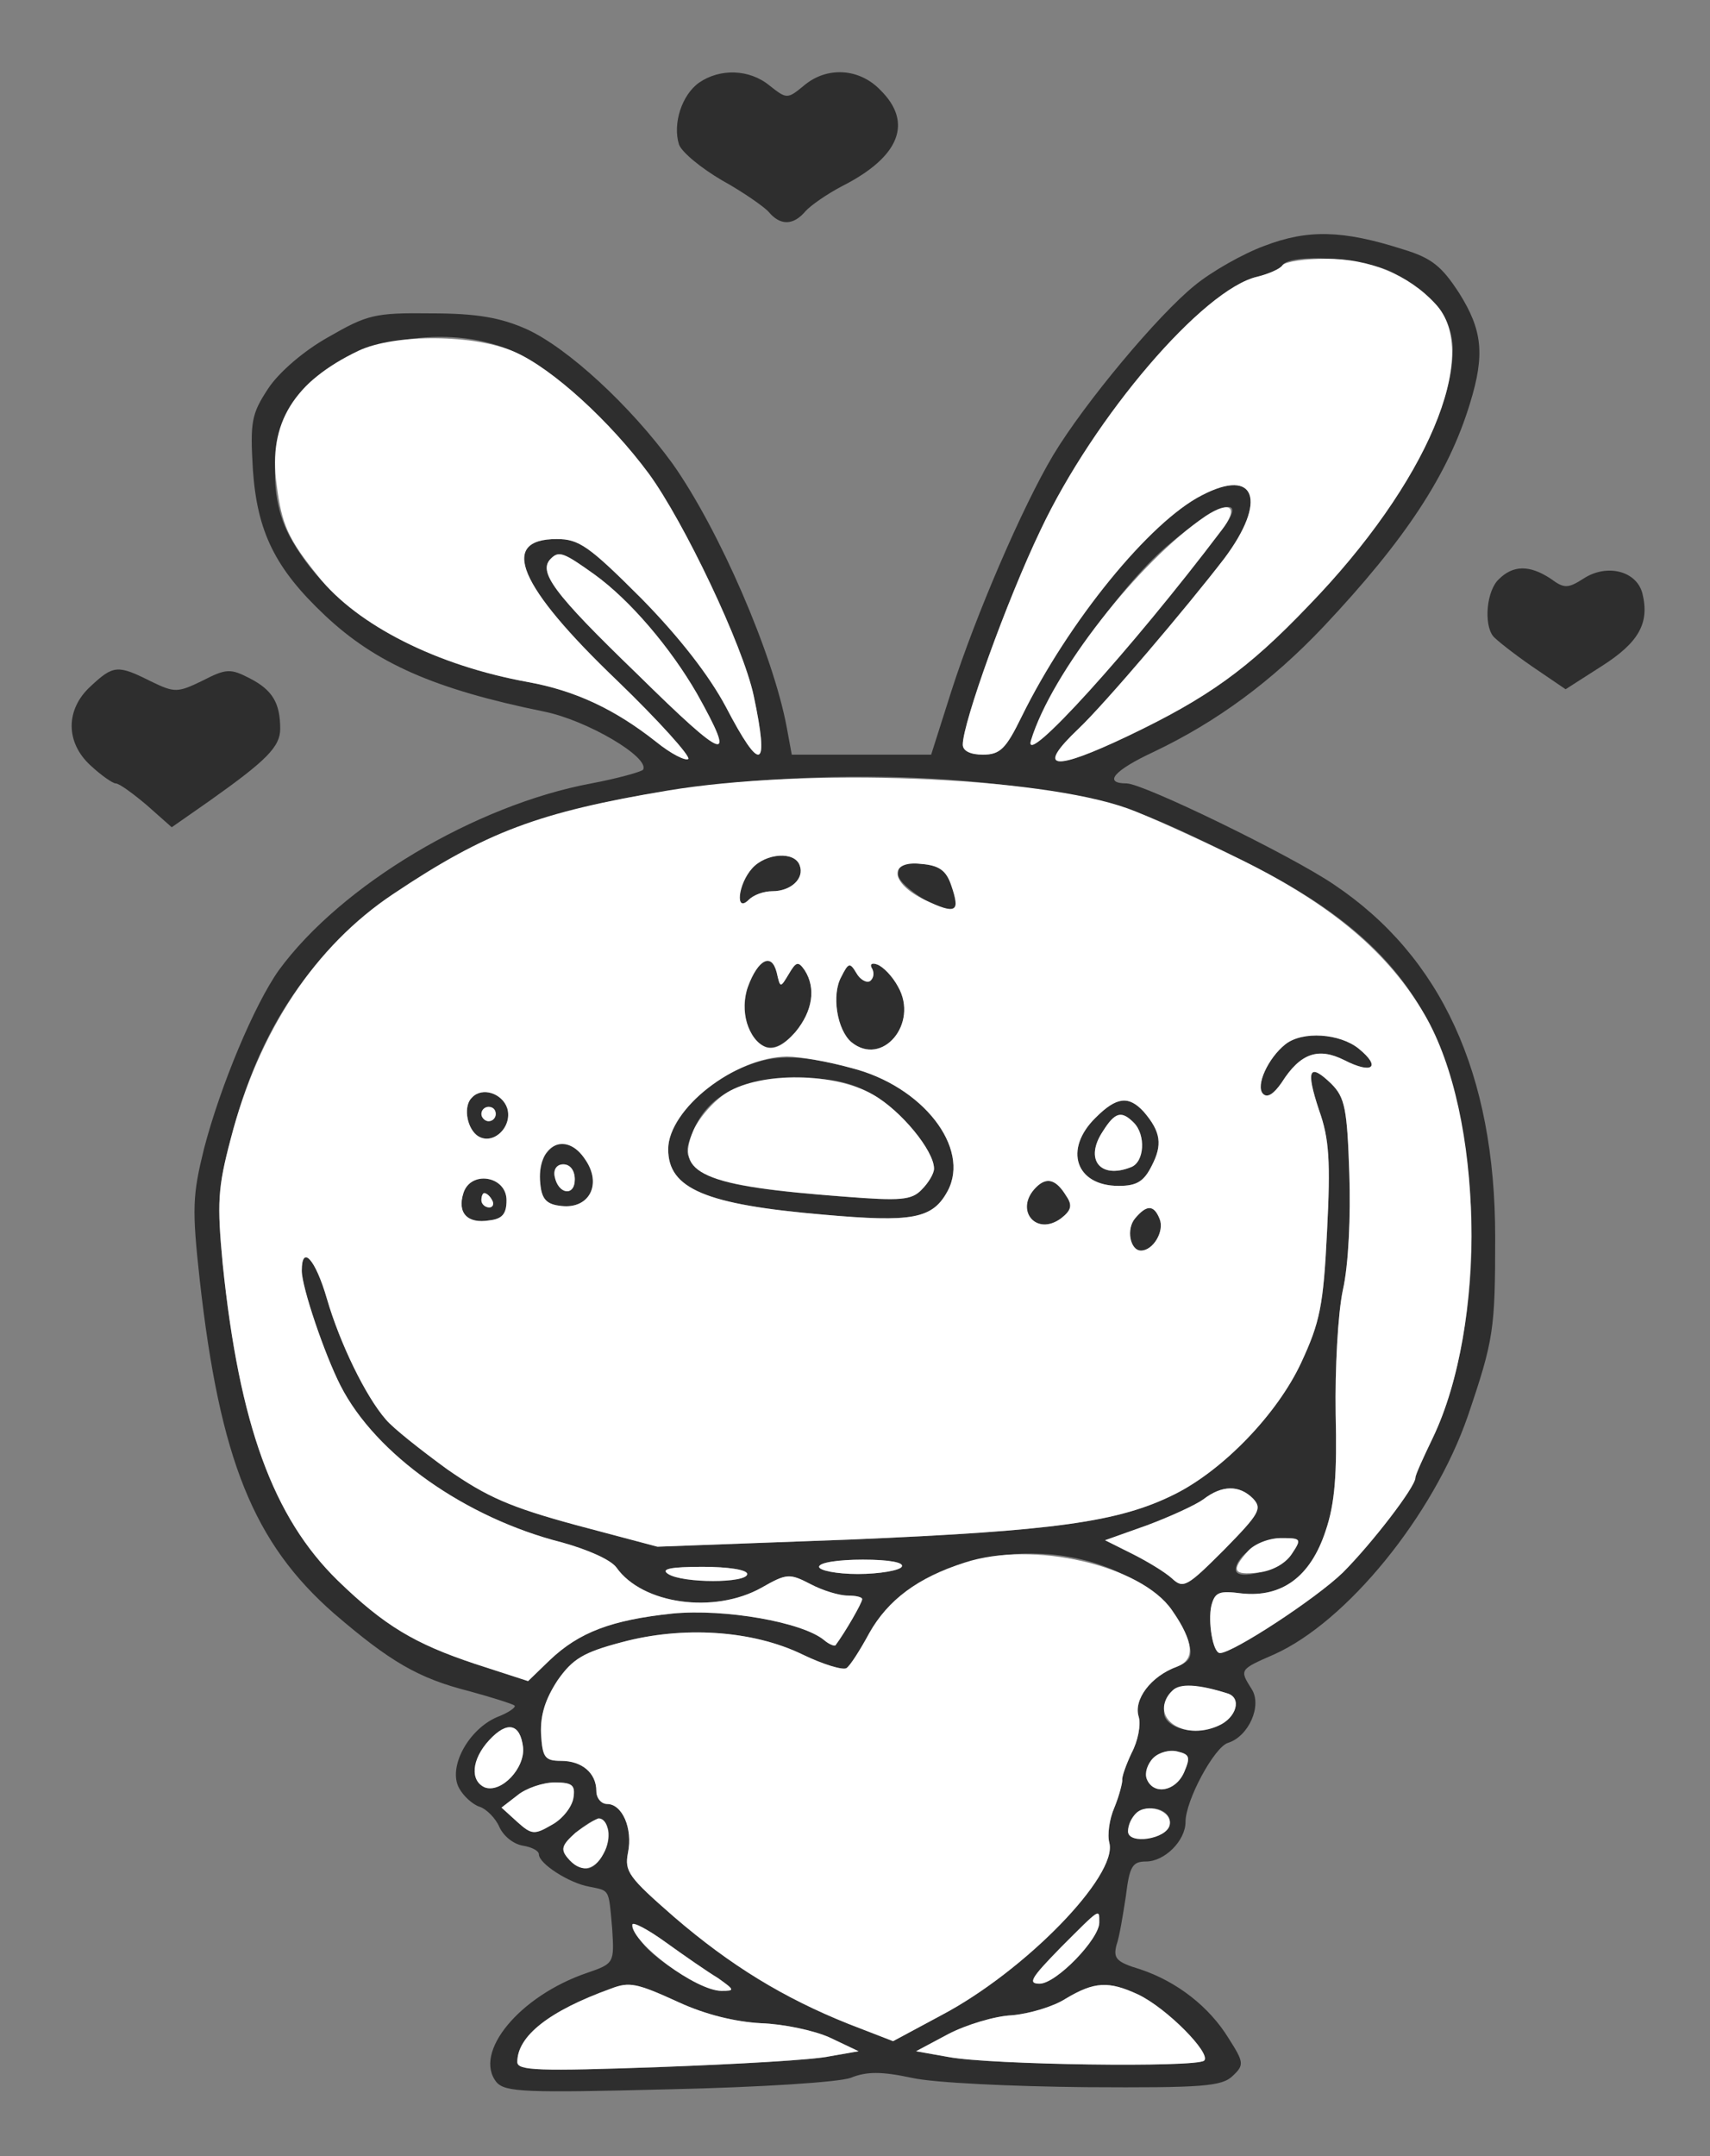 <!--?xml version="1.0" standalone="no"?-->

<svg version="1.0" xmlns="http://www.w3.org/2000/svg" width="238pt" height="300pt" viewBox="0 0 238 300" preserveAspectRatio="xMidYMid meet">
<rect x="0" y="0" width="238" height="300" fill="#808080" stroke="none"/>
<g transform="translate(0,300) scale(0.1,-0.1)" fill="#2E2E2E" stroke="none">
<path class="node" id="node1" d="M973 2885 c-24 -17 -37 -57 -28 -86 4 -11 31 -33 60 -50 29 -16 59
-37 65 -44 16 -19 34 -19 51 1 7 8 30 24 51 35 81 41 99 89 53 134 -29 30 -74
33 -106 6 -23 -19 -24 -19 -48 0 -28 23 -69 24 -98 4z"></path>
<path class="node" id="node2" d="M1760 2658 c-30 -11 -74 -36 -97 -55 -51 -41 -153 -163 -197 -236
-43 -72 -108 -223 -142 -329 l-28 -88 -97 0 -97 0 -7 38 c-19 102 -94 275
-159 367 -59 81 -146 161 -203 187 -36 16 -69 22 -133 22 -79 1 -89 -2 -143
-33 -34 -19 -69 -49 -84 -72 -23 -35 -25 -46 -21 -113 6 -86 31 -137 100 -202
71 -67 153 -103 305 -134 60 -12 148 -64 138 -81 -3 -3 -35 -12 -72 -19 -161
-30 -348 -141 -435 -260 -34 -48 -81 -160 -104 -248 -16 -65 -17 -83 -6 -183
28 -250 75 -366 187 -464 78 -67 117 -90 188 -108 33 -9 61 -18 63 -20 3 -2
-8 -10 -24 -16 -40 -17 -69 -70 -53 -99 6 -11 19 -23 29 -26 9 -3 22 -16 27
-28 6 -13 20 -24 33 -26 12 -2 22 -7 22 -12 0 -13 42 -40 70 -45 29 -6 27 -2
32 -58 3 -48 3 -49 -35 -62 -94 -32 -159 -111 -126 -152 12 -14 41 -15 239
-10 132 3 237 10 254 16 22 9 43 9 85 0 31 -7 140 -12 243 -13 162 -1 189 1
204 16 16 15 15 19 -6 52 -27 44 -72 79 -123 96 -33 10 -38 15 -33 34 4 11 9
42 13 68 5 41 9 48 28 48 26 0 55 29 55 55 0 30 40 104 59 110 29 9 48 52 33
75 -17 27 -17 27 31 48 101 45 222 193 270 332 36 106 38 120 38 249 0 227
-75 390 -224 490 -60 41 -266 141 -289 141 -33 0 -18 18 38 44 88 42 164 98
236 174 114 121 174 212 204 311 21 68 17 102 -15 153 -24 37 -38 49 -78 61
-84 27 -133 28 -193 5z m178 -37 c57 -29 83 -63 84 -107 0 -91 -79 -231 -201
-357 -84 -88 -140 -128 -251 -181 -105 -50 -129 -47 -69 10 36 34 150 168 203
237 60 80 44 127 -31 88 -73 -37 -186 -176 -251 -308 -22 -45 -30 -53 -54 -53
-17 0 -28 5 -28 14 0 30 61 200 108 298 75 159 227 336 302 353 16 4 32 11 35
16 11 17 114 10 153 -10z m-1221 -111 c52 -23 132 -96 186 -169 49 -67 131
-239 146 -309 22 -104 10 -109 -39 -15 -23 43 -64 96 -117 150 -73 73 -87 83
-118 83 -81 0 -54 -65 84 -197 58 -56 102 -105 99 -109 -4 -3 -24 7 -45 24
-57 45 -112 71 -178 83 -159 29 -279 103 -333 205 -36 69 -20 174 35 217 75
60 195 76 280 37z m983 -248 c-124 -164 -278 -334 -265 -292 20 67 122 213
189 270 72 62 116 74 76 22z m-873 -61 c50 -36 106 -102 143 -166 56 -100 42
-96 -84 28 -116 112 -138 142 -119 160 11 11 18 8 60 -22z m593 -296 c124 -16
158 -27 309 -102 223 -110 302 -229 318 -478 7 -116 -14 -245 -53 -326 -13
-27 -24 -51 -24 -55 0 -13 -61 -92 -101 -132 -37 -36 -153 -112 -171 -112 -10
0 -17 44 -12 66 5 19 11 21 42 17 56 -6 96 23 117 87 13 38 16 79 14 163 -1
62 3 139 10 172 8 35 11 103 9 162 -3 90 -6 106 -25 125 -31 30 -36 20 -17
-37 14 -39 16 -71 11 -168 -5 -104 -10 -127 -36 -183 -33 -71 -108 -149 -176
-183 -78 -39 -168 -51 -450 -63 l-270 -10 -113 30 c-92 25 -124 39 -180 78
-37 27 -75 57 -85 69 -28 32 -64 106 -82 168 -16 55 -35 76 -35 39 0 -23 32
-117 54 -160 49 -96 174 -184 308 -218 36 -10 68 -24 76 -35 36 -51 136 -65
202 -28 35 20 39 20 68 5 17 -9 40 -16 52 -16 11 0 20 -2 20 -5 0 -5 -23 -45
-37 -64 -1 -2 -9 1 -16 7 -30 25 -138 44 -211 37 -85 -9 -130 -26 -171 -65
l-30 -29 -74 24 c-84 28 -126 53 -191 116 -90 88 -137 217 -160 440 -8 85 -7
106 11 174 50 193 145 307 337 407 159 83 493 120 762 83z m324 -990 c13 -14
9 -21 -40 -71 -52 -52 -57 -55 -73 -40 -10 9 -35 24 -55 34 l-38 19 59 21 c32
12 67 28 78 36 26 20 50 20 69 1z m54 -77 c-14 -22 -78 -39 -78 -22 0 19 36
44 63 44 28 0 29 -1 15 -22z m-234 -29 c50 -24 79 -55 91 -96 5 -18 1 -25 -17
-32 -36 -13 -61 -46 -53 -70 3 -11 -1 -33 -10 -50 -8 -17 -14 -34 -13 -38 0
-4 -4 -21 -11 -38 -7 -16 -10 -38 -7 -49 12 -46 -118 -179 -234 -240 l-67 -36
-62 24 c-90 36 -164 81 -243 149 -63 55 -69 63 -64 89 7 34 -8 68 -29 68 -8 0
-15 8 -15 18 0 25 -20 42 -49 42 -23 0 -26 5 -28 38 -1 26 6 48 23 74 21 30
36 39 89 53 85 23 182 17 252 -17 29 -14 56 -22 61 -19 5 3 19 25 32 49 57
103 231 143 354 81z m-309 11 c-3 -5 -31 -10 -61 -10 -30 0 -54 5 -54 10 0 6
27 10 61 10 37 0 58 -4 54 -10z m-215 -10 c0 -13 -90 -13 -110 0 -11 7 3 10
48 10 35 0 62 -4 62 -10z m668 -166 c21 -6 13 -34 -12 -45 -32 -15 -76 -4 -76
19 0 37 27 45 88 26z m-980 -75 c3 -29 -30 -64 -53 -56 -21 9 -19 39 6 66 25
27 43 23 47 -10z m920 -35 c-12 -27 -43 -32 -52 -9 -7 20 20 44 43 38 17 -4
18 -8 9 -29z m-850 -36 c-2 -12 -15 -29 -30 -37 -24 -14 -28 -14 -48 4 l-22
20 22 17 c12 10 36 18 52 18 25 0 29 -4 26 -22z m830 -37 c-4 -20 -58 -28 -58
-9 0 22 20 36 41 31 12 -3 19 -12 17 -22z m-782 -5 c7 -19 -13 -56 -30 -56 -8
0 -19 7 -26 15 -10 12 -8 18 11 35 29 23 38 25 45 6z m684 -131 c0 -23 -60
-85 -83 -85 -17 0 -12 8 29 50 56 56 54 55 54 35z m-531 -77 c24 -17 24 -18 5
-18 -23 0 -91 41 -111 68 -26 32 -12 32 33 0 25 -18 58 -41 73 -50z m-54 -34
c37 -17 78 -27 114 -29 31 -1 74 -10 96 -20 l40 -19 -40 -7 c-22 -5 -129 -11
-237 -15 -169 -6 -198 -5 -198 7 0 36 44 71 130 102 26 10 36 8 95 -19z m639
11 c40 -19 102 -82 92 -92 -10 -10 -298 -6 -356 5 l-45 8 45 24 c25 13 65 25
88 26 24 2 58 12 75 23 40 24 60 25 101 6z"></path>
<path class="node" id="node3" d="M1047 1792 c-20 -22 -24 -63 -5 -44 7 7 21 12 33 12 26 0 45 18 38
36 -7 20 -47 17 -66 -4z"></path>
<path class="node" id="node4" d="M1250 1783 c1 -17 68 -58 79 -48 3 3 0 18 -5 33 -7 21 -17 28 -42 30
-25 3 -32 0 -32 -15z"></path>
<path class="node" id="node5" d="M1063 1662 c-21 -13 -33 -60 -23 -87 15 -39 39 -43 67 -11 24 29 29
61 13 86 -9 13 -12 12 -22 -5 -12 -20 -12 -20 -17 2 -4 14 -10 20 -18 15z"></path>
<path class="node" id="node6" d="M1171 1641 c-14 -25 -6 -74 14 -91 43 -35 94 26 65 77 -8 15 -21 28
-29 31 -8 3 -11 0 -7 -6 3 -6 2 -13 -3 -17 -5 -3 -14 2 -19 11 -9 15 -11 15
-21 -5z"></path>
<path class="node" id="node7" d="M1789 1547 c-24 -19 -42 -58 -31 -69 6 -6 15 0 26 16 26 41 51 49 87
31 39 -20 52 -10 20 16 -26 21 -78 25 -102 6z"></path>
<path class="node" id="node8" d="M1025 1511 c-51 -23 -95 -74 -95 -110 0 -55 52 -77 216 -91 124 -11
152 -6 173 33 32 60 -35 146 -134 171 -76 20 -111 20 -160 -3z m190 -34 c39
-22 85 -78 85 -103 0 -7 -8 -20 -17 -29 -14 -15 -30 -16 -107 -10 -136 10
-186 20 -206 41 -17 17 -17 22 -5 51 21 50 68 73 145 73 49 0 75 -6 105 -23z"></path>
<path class="node" id="node9" d="M657 1473 c-12 -11 -8 -40 6 -52 21 -17 51 10 43 37 -7 21 -35 30
-49 15z m33 -23 c0 -5 -4 -10 -10 -10 -5 0 -10 5 -10 10 0 6 5 10 10 10 6 0
10 -4 10 -10z"></path>
<path class="node" id="node10" d="M1525 1445 c-45 -44 -28 -95 32 -95 25 0 35 6 46 28 15 29 13 47 -11
75 -21 23 -38 21 -67 -8z m53 -7 c17 -17 15 -55 -4 -62 -43 -17 -65 11 -39 50
17 27 26 29 43 12z"></path>
<path class="node" id="node11" d="M761 1396 c-7 -8 -11 -27 -9 -43 2 -22 9 -29 30 -31 38 -4 56 30 33
64 -18 27 -37 31 -54 10z m39 -37 c0 -24 -23 -21 -28 4 -2 10 3 17 12 17 10 0
16 -9 16 -21z"></path>
<path class="node" id="node12" d="M645 1340 c-9 -28 6 -43 36 -38 18 2 24 9 24 28 0 34 -50 42 -60 10z
m40 -10 c3 -5 1 -10 -4 -10 -6 0 -11 5 -11 10 0 6 2 10 4 10 3 0 8 -4 11 -10z"></path>
<path class="node" id="node13" d="M1442 1348 c-31 -31 0 -69 35 -43 14 11 16 18 7 31 -14 23 -27 27
-42 12z"></path>
<path class="node" id="node14" d="M1580 1305 c-13 -15 -7 -45 8 -45 17 0 33 27 26 44 -8 20 -18 20 -34
1z"></path>
<path class="node" id="node15" d="M2086 2194 c-17 -16 -21 -62 -8 -79 4 -5 28 -24 54 -42 l47 -32 50
32 c52 33 67 60 57 101 -8 32 -50 42 -82 21 -22 -14 -27 -14 -46 0 -29 19 -52
19 -72 -1z"></path>
<path class="node" id="node16" d="M126 2045 c-35 -32 -35 -78 0 -110 15 -14 31 -25 35 -25 5 0 24 -14
43 -30 l35 -31 53 37 c79 56 98 75 98 100 0 36 -11 54 -42 70 -27 14 -33 14
-66 -3 -35 -17 -39 -17 -72 -1 -46 23 -52 23 -84 -7z"></path>
</g>
<g transform="translate(0,300) scale(0.1,-0.1)" fill="#FFFFFF" stroke="none">

<path class="node" id="node18" d="M1785 2631 c-3 -5 -19 -12 -35 -16 -75 -17 -227 -194 -302 -353 -47
-98 -108 -268 -108 -298 0 -9 11 -14 28 -14 24 0 32 8 54 53 65 132 178 271
251 308 75 39 91 -8 31 -88 -53 -69 -167 -203 -203 -237 -60 -57 -36 -60 69
-10 111 53 167 93 251 181 165 170 242 351 177 420 -38 41 -92 63 -152 63 -30
0 -57 -4 -61 -9z"></path>
<path class="node" id="node19" d="M499 2512 c-90 -43 -126 -101 -114 -186 7 -56 16 -76 58 -128 54 -68
165 -124 292 -147 66 -12 121 -38 178 -83 21 -17 41 -27 45 -24 3 4 -41 53
-99 109 -138 132 -165 197 -84 197 31 0 45 -10 118 -83 53 -54 94 -107 117
-150 49 -94 61 -89 39 15 -15 70 -97 242 -146 309 -54 73 -134 146 -186 169
-55 25 -167 26 -218 2z"></path>
<path class="node" id="node20" d="M1678 2282 c-93 -63 -215 -219 -243 -312 -13 -42 141 128 265 292 25
32 13 43 -22 20z"></path>
<path class="node" id="node21" d="M767 2223 c-19 -18 3 -48 119 -160 126 -124 140 -128 84 -28 -37 64
-93 130 -143 166 -42 30 -49 33 -60 22z"></path>
<path class="node" id="node22" d="M929 1900 c-179 -30 -252 -57 -382 -144 -108 -72 -187 -190 -226
-341 -18 -68 -19 -89 -11 -174 23 -223 70 -352 160 -440 65 -63 107 -88 191
-116 l74 -24 30 29 c41 39 86 56 171 65 73 7 181 -12 211 -37 7 -6 15 -9 16
-7 14 19 37 59 37 64 0 3 -9 5 -20 5 -12 0 -35 7 -52 16 -29 15 -33 15 -68 -5
-66 -37 -166 -23 -202 28 -8 11 -40 25 -76 35 -134 34 -259 122 -308 218 -22
43 -54 137 -54 160 0 37 19 16 35 -39 18 -62 54 -136 82 -168 10 -12 48 -42
85 -69 56 -39 88 -53 180 -78 l113 -30 270 10 c282 12 372 24 450 63 68 34
143 112 176 183 26 56 31 79 36 183 5 97 3 129 -11 168 -19 57 -14 67 17 37
19 -19 22 -35 25 -125 2 -59 -1 -127 -9 -162 -7 -33 -11 -110 -10 -172 2 -84
-1 -125 -14 -163 -21 -64 -61 -93 -117 -87 -31 4 -37 2 -42 -17 -5 -22 2 -66
12 -66 18 0 134 76 171 112 40 40 101 119 101 132 0 4 11 28 24 55 76 158 71
448 -11 589 -50 86 -129 153 -254 215 -63 31 -134 63 -159 72 -125 45 -450 57
-641 25z m184 -104 c7 -18 -12 -36 -38 -36 -12 0 -26 -5 -33 -12 -19 -19 -15
22 5 44 19 21 59 24 66 4z m211 -28 c13 -37 7 -41 -37 -20 -48 23 -51 55 -5
50 25 -2 35 -9 42 -30z m-226 -123 c10 17 13 18 22 5 16 -25 11 -57 -13 -86
-16 -18 -29 -25 -41 -21 -25 10 -37 52 -25 84 14 38 33 48 40 20 5 -22 5 -22
17 -2z m113 -10 c5 4 6 11 3 17 -4 6 -1 9 7 6 8 -3 21 -16 29 -31 29 -51 -22
-112 -65 -77 -20 17 -28 66 -14 91 10 20 12 20 21 5 5 -9 14 -14 19 -11z m680
-94 c32 -26 19 -36 -20 -16 -36 18 -61 10 -87 -31 -11 -16 -20 -22 -26 -16
-11 11 7 50 31 69 24 19 76 15 102 -6z m-706 -27 c99 -25 166 -111 134 -171
-21 -39 -49 -44 -173 -33 -164 14 -216 36 -216 91 0 56 93 128 165 129 17 0
58 -7 90 -16z m-479 -56 c8 -27 -22 -54 -43 -37 -14 12 -18 41 -6 52 14 15 42
6 49 -15z m886 -5 c24 -28 26 -46 11 -75 -11 -22 -21 -28 -46 -28 -60 0 -77
51 -32 95 29 29 46 31 67 8z m-777 -67 c23 -34 5 -68 -33 -64 -21 2 -28 9 -30
31 -6 54 36 75 63 33z m-110 -56 c0 -19 -6 -26 -24 -28 -30 -5 -45 10 -36 38
10 32 60 24 60 -10z m779 6 c9 -13 7 -20 -7 -31 -35 -26 -66 12 -35 43 15 15
28 11 42 -12z m130 -32 c7 -17 -9 -44 -26 -44 -15 0 -21 30 -8 45 16 19 26 19
34 -1z"></path>
<path class="node" id="node23" d="M1012 1480 c-18 -11 -39 -35 -47 -53 -26 -60 12 -77 211 -92 77 -6
93 -5 107 10 9 9 17 22 17 29 0 25 -46 81 -85 103 -54 31 -155 32 -203 3z"></path>
<path class="node" id="node24" d="M670 1450 c0 -5 5 -10 10 -10 6 0 10 5 10 10 0 6 -4 10 -10 10 -5 0
-10 -4 -10 -10z"></path>
<path class="node" id="node25" d="M1535 1426 c-26 -39 -4 -67 39 -50 19 7 21 45 4 62 -17 17 -26 15
-43 -12z"></path>
<path class="node" id="node26" d="M772 1363 c5 -25 28 -28 28 -4 0 12 -6 21 -16 21 -9 0 -14 -7 -12
-17z"></path>
<path class="node" id="node27" d="M670 1330 c0 -5 5 -10 11 -10 5 0 7 5 4 10 -3 6 -8 10 -11 10 -2 0
-4 -4 -4 -10z"></path>
<path class="node" id="node28" d="M1675 914 c-11 -8 -46 -24 -78 -36 l-59 -21 38 -19 c20 -10 45 -25
55 -34 16 -15 21 -12 73 40 49 50 53 57 40 71 -19 19 -43 19 -69 -1z"></path>
<path class="node" id="node29" d="M1737 842 c-24 -27 -21 -34 14 -30 19 2 38 12 47 26 14 21 13 22 -15
22 -17 0 -37 -8 -46 -18z"></path>
<path class="node" id="node30" d="M1343 826 c-66 -21 -107 -52 -133 -98 -13 -24 -27 -46 -32 -49 -5 -3
-32 5 -61 19 -70 34 -167 40 -252 17 -53 -14 -68 -23 -89 -53 -17 -26 -24 -48
-23 -74 2 -33 5 -38 28 -38 29 0 49 -17 49 -42 0 -10 7 -18 15 -18 21 0 36
-34 29 -68 -5 -26 1 -34 64 -89 79 -68 153 -113 243 -149 l62 -24 67 36 c116
61 246 194 234 240 -3 11 0 33 7 49 7 17 11 34 11 38 -1 4 5 21 13 38 9 17 13
39 10 50 -8 24 17 57 53 70 26 10 24 34 -7 79 -43 62 -193 97 -288 66z"></path>
<path class="node" id="node31" d="M1140 820 c0 -5 24 -10 54 -10 30 0 58 5 61 10 4 6 -17 10 -54 10
-34 0 -61 -4 -61 -10z"></path>
<path class="node" id="node32" d="M930 810 c20 -13 110 -13 110 0 0 6 -27 10 -62 10 -45 0 -59 -3 -48
-10z"></path>
<path class="node" id="node33" d="M1632 648 c-35 -35 13 -72 64 -49 25 11 33 39 12 45 -41 13 -66 14
-76 4z"></path>
<path class="node" id="node34" d="M681 579 c-25 -27 -27 -57 -6 -66 23 -8 56 27 53 56 -4 33 -22 37
-47 10z"></path>
<path class="node" id="node35" d="M1605 554 c-8 -8 -12 -21 -9 -29 9 -23 40 -18 52 9 9 21 8 25 -9 29
-11 3 -26 -1 -34 -9z"></path>
<path class="node" id="node36" d="M720 502 l-22 -17 22 -20 c20 -18 24 -18 48 -4 15 8 28 25 30 37 3
18 -1 22 -26 22 -16 0 -40 -8 -52 -18z"></path>
<path class="node" id="node37" d="M1581 477 c-6 -6 -11 -17 -11 -25 0 -19 54 -11 58 9 4 20 -32 31 -47
16z"></path>
<path class="node" id="node38" d="M801 450 c-19 -17 -21 -23 -11 -35 17 -21 37 -19 50 6 12 21 7 49 -7
49 -4 -1 -19 -10 -32 -20z"></path>
<path class="node" id="node39" d="M1476 290 c-41 -42 -46 -50 -29 -50 23 0 83 62 83 85 0 20 2 21 -54
-35z"></path>
<path class="node" id="node40" d="M880 322 c0 -26 89 -92 124 -92 19 0 19 1 -5 18 -15 9 -48 32 -73 50
-25 18 -46 29 -46 24z"></path>
<path class="node" id="node41" d="M850 233 c-86 -31 -130 -66 -130 -102 0 -12 29 -13 198 -7 108 4 215
10 237 15 l40 7 -40 19 c-22 10 -65 19 -96 20 -36 2 -77 12 -114 29 -59 27
-69 29 -95 19z"></path>
<path class="node" id="node42" d="M1483 219 c-17 -11 -51 -21 -75 -23 -23 -1 -63 -13 -88 -26 l-45 -24
45 -8 c58 -11 346 -15 356 -5 10 10 -52 73 -92 92 -41 19 -61 18 -101 -6z"></path>
</g>
</svg>